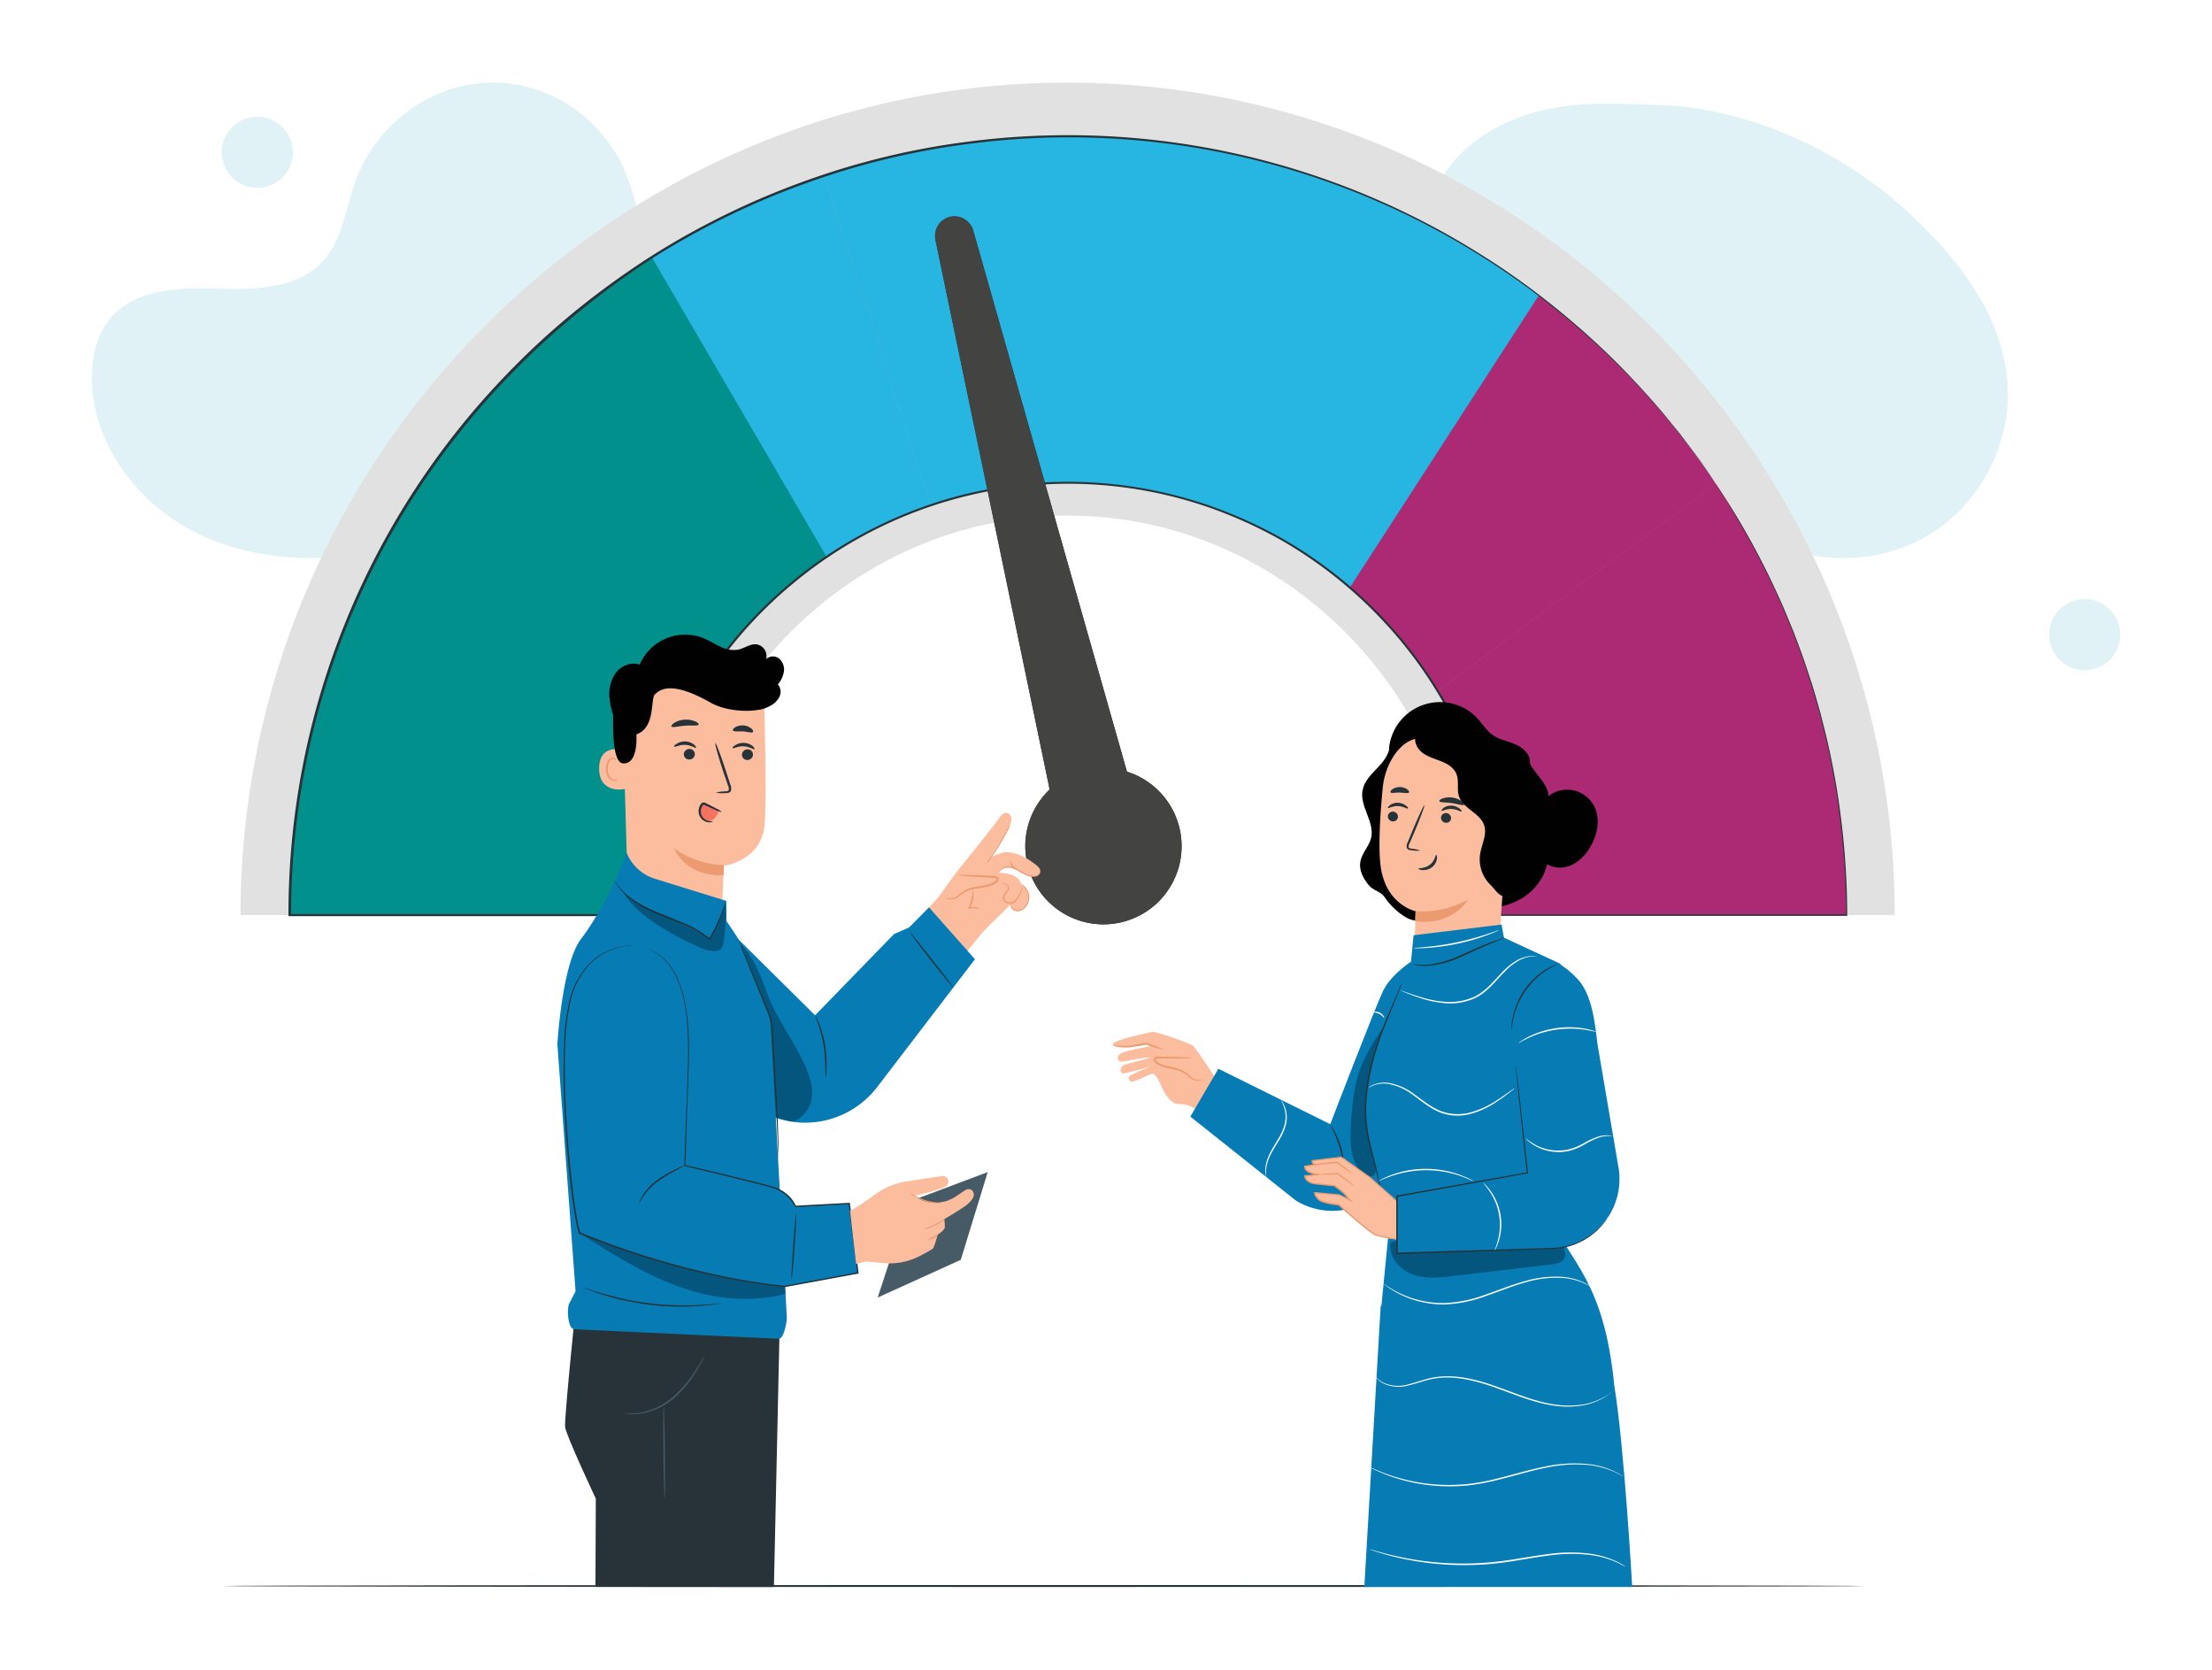<svg id="Layer_1" data-name="Layer 1" xmlns="http://www.w3.org/2000/svg" viewBox="0 0 429.36 324"><defs><style>.cls-2{fill:#273339}.cls-3{fill:#010101}.cls-4{fill:#fafbfc}.cls-5{fill:#27b5e2}.cls-6{opacity:.3}.cls-8{fill:#ab2a73}.cls-9{fill:#f37260}.cls-10{fill:#fbbd9e}.cls-11{fill:#ec9a6f}.cls-12{fill:#077bb4}.cls-13{fill:#465b65}.cls-14{fill:#e0f2f6}.cls-15{fill:#434342}</style></defs><g id="freepik--background-simple--inject-2"><path class="cls-14" d="m120.17 30.79-.64-1.06c-5.41-8.92-15.2-14.3-25.52-13.65-1.33.08-2.65.26-3.95.54-9.39 2.01-17.55 9.11-20.94 18.19-1.99 5.35-2.54 11.5-6.32 15.74-4.91 5.52-13.26 5.69-20.58 5.46-7.32-.23-15.69-.03-20.58 5.51-3.07 3.47-4.04 8.41-3.79 13.06.64 12.32 9.21 23.32 20.15 28.78 10.93 5.47 23.75 5.96 35.68 3.55 16.73-3.37 32.63-12.63 42.19-26.93 9.56-14.3 11.97-33.78 4.32-49.21ZM389.72 75.05c-.66-13.8-10.09-25.59-20.37-34.81-11.23-10.07-26.02-17.18-40.72-19.32-6.65-.97-19.88-.75-19.88-.75-9.23.31-18.72 3.18-25.27 9.7-6.54 6.52-9.42 17.12-5.31 25.4 3 6.05 9.06 9.98 15.2 12.78 6.14 2.8 12.71 4.79 18.4 8.45 11.81 7.59 18.66 21.59 31.05 28.16 9.89 5.28 22.6 4.82 32.08-1.16 9.48-5.99 15.36-17.24 14.83-28.46Z"/><circle class="cls-14" cx="404.65" cy="123.16" r="6.91"/><circle class="cls-14" cx="49.95" cy="29.57" r="6.91"/></g><path class="cls-2" d="M361.93 307.78c0 .11-71.35.19-159.34.19s-159.36-.08-159.36-.19 71.33-.19 159.36-.19 159.34.09 159.34.19Z" id="freepik--Floor--inject-50"/><g id="freepik--Levels--inject-50"><path d="M367.78 177.58h-83.81c0-42.2-34.53-77.52-76.72-77.52s-76.64 35.33-76.64 77.52H46.68c0-88.51 72.02-161.55 160.53-161.55s160.57 73.04 160.57 161.55Z" style="fill:#e0e1e0"/><path class="cls-9" d="M358.4 177.58c.03-29.82-8.81-58.98-25.41-83.75l-53.97 40.33a83.363 83.363 0 0 1 12.14 43.43h67.24ZM56.19 177.58h67.22a83.365 83.365 0 0 1 12.32-43.71L82.3 92.78a150.173 150.173 0 0 0-26.1 84.79Z"/><path class="cls-8" d="m257.73 35.14-21.41 63.73a84.447 84.447 0 0 1 42.73 35.33l53.97-40.33a151.845 151.845 0 0 0-75.29-58.72Z"/><path d="M159.9 34.09a151.808 151.808 0 0 0-77.61 58.69 150.173 150.173 0 0 0-26.1 84.79h67.22a83.365 83.365 0 0 1 12.32-43.71 84.42 84.42 0 0 1 44.79-35.79l-20.61-63.99Z" style="fill:#02908d"/><path class="cls-5" d="m126.53 49.93 33.91 58.11a84.095 84.095 0 0 1 20.07-9.96L159.9 34.09c-11.8 3.93-23 9.26-33.37 15.84ZM257.73 35.14a150.172 150.172 0 0 0-50.43-8.66 150.69 150.69 0 0 0-47.37 7.61l20.61 63.99a83.991 83.991 0 0 1 55.78.78A84.632 84.632 0 0 1 262 114.05l36.69-56.71a151.807 151.807 0 0 0-40.96-22.2Z"/><path class="cls-8" d="M358.4 177.58c.03-29.82-8.81-58.98-25.41-83.75l-53.97 40.33a83.363 83.363 0 0 1 12.14 43.43h67.24Z"/><path class="cls-2" d="M332.99 93.83s1.15 1.7 3.26 5.03c3.04 4.95 5.79 10.06 8.25 15.32.79 1.74 1.65 3.55 2.43 5.52l1.25 3c.39 1.05.79 2.11 1.19 3.21.85 2.17 1.55 4.5 2.36 6.87.36 1.22.73 2.45 1.09 3.72l.56 1.96c.16.66.32 1.31.49 1.96 1.47 5.69 2.58 11.47 3.34 17.3.88 6.58 1.32 13.21 1.34 19.85v.16h-67.53v-.2c0-19.08-6.54-37.59-18.54-52.42a85.394 85.394 0 0 0-23.37-20.04 86.935 86.935 0 0 0-14.6-6.65 83.42 83.42 0 0 0-49.57-1.47 83.6 83.6 0 0 0-30.91 16.21 83.384 83.384 0 0 0-30.33 64.37v.26H55.99v-.26a150.768 150.768 0 0 1 42.76-105.3c4.19-4.33 8.64-8.4 13.33-12.2 4.58-3.69 9.36-7.14 14.31-10.31 9.55-6.04 19.74-11 30.39-14.78 10-3.58 20.36-6.07 30.89-7.42 34.56-4.55 69.63 3.05 99.21 21.51 5.41 3.34 10.58 7.04 15.5 11.06 4.13 3.36 8.09 6.93 11.85 10.71 3.37 3.42 6.22 6.57 8.6 9.4l3.22 3.93 2.54 3.37c.77.98 1.4 1.89 1.96 2.69l1.35 1.96c.74 1.06 1.1 1.61 1.1 1.61s-.39-.53-1.14-1.58l-1.37-1.96c-.55-.79-1.19-1.69-1.96-2.67a150.996 150.996 0 0 0-26.28-27.3c-4.92-4-10.1-7.68-15.5-11.01a150.255 150.255 0 0 0-99.02-21.28c-10.5 1.36-20.83 3.85-30.8 7.43-10.61 3.76-20.77 8.7-30.29 14.72-4.92 3.19-9.67 6.65-14.21 10.36-4.67 3.79-9.1 7.85-13.29 12.17a150.25 150.25 0 0 0-42.65 105l-.26-.25h67.22l-.26.26a84 84 0 0 1 30.53-64.77c4.57-3.81 9.54-7.12 14.82-9.86a84.175 84.175 0 0 1 16.27-6.45 83.945 83.945 0 0 1 49.85 1.51c5.1 1.77 10.03 4.01 14.72 6.7a85.165 85.165 0 0 1 23.48 20.16 83.736 83.736 0 0 1 18.6 52.7l-.2-.19h67.22l-.16.15c0-6.63-.44-13.24-1.31-19.81-.74-5.82-1.84-11.59-3.3-17.27-.16-.67-.32-1.32-.48-1.96-.16-.64-.37-1.29-.55-1.91-.37-1.27-.73-2.51-1.08-3.73-.81-2.39-1.5-4.73-2.35-6.87l-1.18-3.21-1.24-3c-.78-1.96-1.64-3.79-2.41-5.52-2.48-5.28-5.24-10.42-8.28-15.41-.98-1.68-1.85-2.94-2.38-3.79l-.79-1.28Z"/></g><g id="freepik--Character--inject-50"><circle class="cls-2" cx="214.19" cy="164.2" r="15.17" transform="rotate(-18.85 214.219 164.223)"/><path class="cls-2" d="M184.5 42.05a3.82 3.82 0 0 0-2.91 4.55c0 .02 0 .04.01.06l25.38 122.11 16.4-2.72-34.45-121.23a3.815 3.815 0 0 0-4.43-2.76Z"/><circle class="cls-15" cx="214.19" cy="164.2" r="15.17" transform="rotate(-18.85 214.219 164.223)"/><path class="cls-15" d="M184.5 42.05a3.82 3.82 0 0 0-2.91 4.55c0 .02 0 .04.01.06l25.38 122.11 16.4-2.72-34.45-121.23a3.815 3.815 0 0 0-4.43-2.76Z"/></g><g id="freepik--character-2--inject-2"><path class="cls-3" d="M296.37 146.06c0 3.31 4.36 5.47 4.2 8.77-.07 1.42-.99 2.67-1.21 4.08-.3 1.89.71 3.71 1.04 5.58.68 3.9-1.67 7.88-5.08 9.88-3.41 2-7.58 2.27-11.46 1.61M269.75 144.39c.07 1.78-1.15 3.35-2.38 4.62-1.23 1.28-2.59 2.64-2.9 4.4-.56 3.11 2.41 6.13 1.67 9.19-.39 1.65-1.79 2.93-2.09 4.6s.56 3.23 1.57 4.5 2.29 1.12 3.2 2.49c1.06 1.53 2.43 2.83 4.01 3.8 3.35 1.99 7.57-.6 9.25-1.03"/><path class="cls-3" d="M296.97 147.99c.09-1.61-1.36-2.91-2.83-3.54-1.48-.64-3.15-.91-4.46-1.86-1.16-.83-1.92-2.1-2.88-3.15-3.72-4.03-10.01-4.27-14.04-.55a9.916 9.916 0 0 0-2.81 4.56c-.65 2.28-.34 5.02 1.42 6.59 2.05 1.84 5.17 1.54 7.88 1.08 2.71-.46 5.77-.91 7.96.74 1.33 1 2.05 2.57 2.83 4.03.78 1.46 1.77 2.96 3.35 3.55 1.57.59 3.7-.27 3.82-1.93"/><path class="cls-10" d="m290.85 147.39-14.19-4.11c-4.57-.64-7.81 4.9-8.25 9.48-.5 5.1-.91 11.34-.44 15.18.96 7.71 6.8 8.88 6.8 8.88s-.07 2.23-.15 4.98a8.24 8.24 0 0 0 7.81 8.47c4.49.22 8.32-3.21 8.62-7.69l2.09-32.38c.07-1.39-.92-2.6-2.29-2.81Z"/><path class="cls-2" d="M269.39 158.37c-.03.53.38.99.91 1.03.52.06.99-.32 1.05-.84v-.02a.993.993 0 0 0-.91-1.03.943.943 0 0 0-1.04.83v.02ZM269.41 156.79c.12.13.88-.4 1.94-.36s1.81.6 1.94.47-.06-.3-.39-.56c-.44-.34-.98-.54-1.54-.56-.55-.02-1.09.14-1.55.45-.33.26-.45.49-.4.55ZM279.71 158.65c-.02.53.38.98.91 1.02.51.06.98-.3 1.04-.81v-.04a.986.986 0 0 0-.91-1.03.943.943 0 0 0-1.04.83v.02ZM279.8 157.34c.12.13.88-.39 1.94-.35s1.81.6 1.94.47-.06-.29-.39-.56c-.44-.34-.98-.54-1.54-.56-.55-.02-1.09.13-1.54.44-.32.27-.45.5-.4.56ZM275.69 165.06a7.05 7.05 0 0 0-1.71-.37c-.27-.04-.52-.1-.56-.29-.01-.28.06-.55.21-.79l.87-2.03c1.21-2.89 2.1-5.27 1.98-5.32s-1.19 2.26-2.4 5.15l-.84 2.05c-.18.32-.24.69-.17 1.05.07.2.23.35.43.41.15.05.3.07.46.08.57.1 1.16.12 1.73.06Z"/><path class="cls-11" d="M274.77 176.83c3.57.25 7.13-.55 10.26-2.28-.09 0-3 5.24-10.32 4.2l.06-1.92Z"/><path class="cls-2" d="M278.77 165.9c-.17 0-.21 1.12-1.23 1.91-1.02.8-2.23.61-2.23.78 0 .07.27.23.78.26.67.04 1.34-.16 1.87-.56.51-.39.85-.97.95-1.61.07-.5-.05-.79-.15-.79ZM279.39 155.47c.09.3 1.15.2 2.39.38 1.24.19 2.23.56 2.4.31.08-.12-.09-.4-.49-.69a3.9 3.9 0 0 0-1.76-.69c-.63-.1-1.28-.04-1.89.16-.46.17-.7.39-.66.52ZM269.9 153.77c.18.25.91 0 1.79.04s1.62.21 1.8-.03c.08-.12-.03-.36-.35-.6-.42-.29-.93-.45-1.44-.44-.52-.01-1.02.14-1.44.44-.32.21-.41.45-.35.6Z"/><path class="cls-3" d="M293.03 173.87c-2.12.36-2.28-.73-3.8-2.23a6.91 6.91 0 0 1-1.93-5.91c.3-1.88 1.38-3.76.78-5.58-.79-2.38-4.07-3.21-4.87-5.58-.47-1.38.04-2.97-.49-4.32s-1.81-2.05-3.08-2.55-2.65-.88-3.7-1.75c-1.05-.88-1.67-2.49-.95-3.65 5.7.87 11.27 2.41 16.61 4.6 1.24.51 2.53 1.12 3.24 2.23s.66 2.72.56 4.13c-.55 6.87-1.09 13.75-1.63 20.64M298.35 158.38c.42-3.23 3.37-5.5 6.6-5.08 2.02.26 3.76 1.55 4.61 3.41 1 2.2.56 4.82-.52 6.99-1.27 2.58-3.76 4.89-6.63 4.66-2.69-.21-4.79-2.64-5.48-5.25-.69-2.61-.3-5.37.11-8.04"/><path class="cls-10" d="M236.5 210.1s-4.24-6.64-4.99-7.19-7.33-2.84-7.89-2.66-8.47 1.67-7.55 2.6c.93.93 6.45-.19 6.45-.19l.75.36s-4.77.84-5.77 1.44c-.91.56-.56 1.67.3 1.57.85-.1 5.02-.98 5.26-.81s-4.5 1.2-5.02 1.51c-.69.42-.73 1.67.14 1.57.51-.04 4.99-1.28 4.99-1.28s-3.54 1.43-3.87 1.75c-.53.52-.09 1.29.68 1.12.53-.13 3.03-1.37 3.74-1.54 0 0 .66.17 1.29 1.5.29.62 1.63 4.51 3.98 4.42 2.07-.08 4.13 1.6 4.13 1.6l3.38-5.76Z"/><path class="cls-11" d="M216.09 202.84c.45.22.95.35 1.46.38.54.07 1.09.08 1.63.04.61-.08 1.27-.18 1.96-.29l1.48-.24h-.09c1.12.43 2.27.77 3.44 1.02-1.08-.54-2.2-1-3.35-1.36h-.09l-1.46.22-1.94.32c-.53.05-1.06.06-1.58.03-.89-.04-1.44-.16-1.46-.12Z"/><path class="cls-12" d="M274.64 186.11s-4.5 2.73-6.13 6.1c-1.63 3.37-10.3 25.95-10.3 25.95l-21.72-10.76-5.44 9.29 20.46 16.27c2.72 1.68 5.94 2.35 9.1 1.87 4.9-.74 7.3-.85 8.98-5.5l5.44-15.06-1.16-27.62"/><g class="cls-6"><path class="cls-3" d="M268.54 199.31c-5.02 7.25-5.83 10.67-6.36 19.48-.18 2.92 0 6.07 1.74 8.41.64.85 1.88 1.58 2.7.9.82-.68.23-1.89-.04-2.9-1.56-5.92-2.11-10.47-1-15.68 1.1-5.21.82-5.11 2.97-9.99"/></g><path class="cls-2" d="M260.82 227.21a20.48 20.48 0 0 0-2.73-9.04c.33.34.6.73.81 1.15 1.15 1.98 1.81 4.2 1.95 6.48.06.47.04.95-.04 1.41Z"/><path class="cls-12" d="m268 253.41-3.18 54.56h52s-1.54-27.33-3.47-39c-2.02-20.64-8.46-23.69-12.98-33.65l2.55-48.27-11-5.09-.45-2.54-17.09 2.07-.5 5.14s-1.57 4.53-2.45 6.88c-2.76 7.25-6.53 15.96-5.97 22.31.25 2.88 4.2 22.06 4.2 22.06l-1.52 15.49-.12.05Z"/><path class="cls-2" d="M272.07 190.88c-.03.15-.08.29-.13.42-.11.3-.26.69-.45 1.18-.39 1.03-.99 2.49-1.74 4.31-.75 1.82-1.63 3.97-2.42 6.44-.86 2.67-1.48 5.41-1.86 8.19-.41 2.78-.38 5.6.09 8.37.44 2.54 1.12 4.79 1.56 6.69s.74 3.47.91 4.56c.07.52.12.94.16 1.25.03.14.04.29.04.44a1.57 1.57 0 0 1-.09-.43c-.06-.31-.13-.73-.22-1.24-.21-1.08-.51-2.63-1-4.53-.49-1.9-1.17-4.14-1.63-6.69-.49-2.79-.52-5.65-.11-8.45.37-2.8.99-5.56 1.86-8.24.81-2.47 1.72-4.63 2.49-6.44l1.83-4.27c.2-.49.37-.87.49-1.16.06-.14.13-.27.21-.4Z"/><g class="cls-6"><path class="cls-3" d="M269.95 241.05c-.56 2.67 1.62 5.29 4.17 6.24 2.55.95 5.39.64 8.09.32l18.87-2.23c1-.12 2.16-.35 2.59-1.25.2-.52.2-1.09 0-1.61a6.04 6.04 0 0 0-3.17-3.5 13.38 13.38 0 0 0-4.69-1.17c-6.5-.65-13.02.5-19.45 1.67"/></g><path class="cls-10" d="m255.23 231.48 4.8.44 2.1 1.06s-.5-.56-.94-1.09c-.66-.65-1.37-1.24-2.13-1.77l-3.58-.37s-2.01-.15-2.14-1.54l2.73-.26s-2.83-.2-2.79-1.61l2.07-.37c-.36 0-.65-.28-.66-.64v-.11l5.72-.63 5.45 3.87 5.26 4.66 1.19.05.41 7.61s-4.67-.56-5.95-1.2-6.94-5.74-6.94-5.74-2.97-.26-3.79-.97c-.45-.33-.76-.82-.85-1.37Z"/><path class="cls-11" d="M273.91 240.88h-.3l-.86-.09c-.75-.09-1.85-.23-3.25-.46-.78-.12-1.55-.29-2.31-.51-.43-.15-.83-.37-1.19-.66-.38-.27-.76-.56-1.14-.89-1.56-1.25-3.26-2.73-5.11-4.38l.06.03c-.91-.08-1.8-.23-2.68-.46-.23-.06-.46-.14-.68-.23-.11-.05-.23-.11-.33-.18l-.16-.11-.14-.13c-.18-.17-.34-.37-.47-.59-.15-.22-.24-.47-.28-.74v-.15h.15l4.8.43 2.1 1.06-.16.21-.67-.78-.33-.39c-.12-.12-.24-.24-.37-.35-.52-.46-1.12-.89-1.67-1.32l.07.03-2.15-.22-1.12-.11c-.18 0-.37-.03-.56-.07a5.07 5.07 0 0 1-.56-.13c-.35-.1-.67-.28-.95-.51-.29-.25-.47-.6-.5-.98v-.13h.13l2.73-.26v.26a5.86 5.86 0 0 1-1.75-.4 2.42 2.42 0 0 1-.78-.48c-.24-.23-.36-.54-.36-.87v-.11h.11l2.19-.32v.26c-.23-.02-.44-.12-.61-.27a.767.767 0 0 1-.23-.64v-.11h.1l5.67-.69h.05l.03.03 5.49 3.87c2.02 1.8 3.78 3.35 5.25 4.67h-.05l4.86.27 1.29.08.33.03h.11-.45l-1.3-.03-4.86-.2-5.34-4.65-5.42-3.85h.08l-5.66.7.11-.12c-.02.16.04.32.16.44.13.11.29.18.46.2l.93.12-.93.13-2.19.32.11-.12c0 .25.1.5.28.67.2.19.43.33.69.43.54.2 1.1.33 1.67.37v.26l-2.73.27.12-.15c.03.31.18.6.41.8.25.21.53.37.85.46.17.06.35.1.53.13.18.03.37.05.56.06l1.12.12 2.15.22h.06c.59.43 1.17.86 1.7 1.33.13.12.26.25.38.38l.34.4.66.77.43.5-.59-.3-2.1-1.07h.04l-4.8-.44.13-.13c.04.22.12.44.24.63.37.6.98 1.01 1.67 1.12.86.23 1.75.39 2.64.47h.04c1.84 1.67 3.54 3.15 5.08 4.41.38.32.76.62 1.12.89.33.28.71.5 1.12.65.75.22 1.51.4 2.28.53 1.39.26 2.49.41 3.24.52l.85.13.22.03.07.11Z"/><path class="cls-11" d="M263.04 230.28a5.19 5.19 0 0 1-.98-.61c-.56-.41-1.38-.98-2.23-1.62l-.24-.18.08.03c-1.01.04-1.92.06-2.57.07-.35.03-.7.01-1.05-.04.34-.09.69-.14 1.04-.14.65-.05 1.56-.11 2.57-.15h.05l.03.03.24.18c.87.64 1.65 1.24 2.2 1.67.31.22.6.48.85.77ZM262.43 227.74c-.32-.15-.62-.34-.9-.56-.56-.37-1.27-.9-2.09-1.51l.09.03-.32.03c-1.08.11-2.07.2-2.79.25-.39.05-.77.05-1.16 0 .36-.11.74-.18 1.12-.21.71-.09 1.67-.21 2.79-.32l.32-.03h.05l.04.03c.81.61 1.53 1.16 2.04 1.57.29.21.56.45.8.73Z"/><path class="cls-12" d="M312.16 236.17c1.77-2.71 2.5-5.97 2.07-9.18l-4.16-24.41c-.47-4.08-1.05-9.66-3.9-12.64-1.95-2.05-4.31-3.84-6.64-3.81l-4.99 14.14 1.87 27.33-25.3 4.53v11.09s19.33-.64 30.09-.94c4.42-.12 8.5-2.4 10.92-6.11h.02Z"/><path class="cls-2" d="m312.16 236.17-.12.18-.35.56c-.49.66-1.03 1.27-1.62 1.84-.96.89-2.04 1.64-3.21 2.23-1.57.78-3.27 1.25-5.02 1.38-7.73.3-18.49.62-30.67 1.02h-.15V232h.12l25.3-4.5-.09.13c-.66-6.31-1.22-11.51-1.6-15.15-.18-1.8-.32-3.22-.42-4.19-.04-.47-.08-.84-.1-1.12s0-.38 0-.38 0 .13.06.37.08.62.14 1.12c.11.98.28 2.39.49 4.18.41 3.64.99 8.83 1.67 15.14v.11h-.11l-25.29 4.56.12-.14v11.09l-.15-.15 30.67-.92c1.72-.12 3.41-.57 4.96-1.33 1.16-.57 2.24-1.3 3.2-2.17.61-.55 1.17-1.16 1.67-1.8.16-.22.28-.38.37-.51.04-.06.09-.12.14-.17ZM302.37 187.05c0 .06-.85.38-2.11 1.19-.73.47-1.42 1.01-2.06 1.61-.78.74-1.48 1.54-2.1 2.41-.6.88-1.11 1.81-1.53 2.79-.34.81-.6 1.64-.79 2.49-.32 1.46-.32 2.4-.38 2.39-.03-.22-.03-.44 0-.65 0-.26.02-.51.06-.77.03-.34.07-.68.15-1.01.16-.87.41-1.73.74-2.55.42-1.01.94-1.97 1.55-2.87.63-.89 1.35-1.71 2.15-2.45.66-.6 1.37-1.13 2.14-1.58.29-.18.59-.34.9-.49.23-.12.46-.23.7-.31.19-.09.39-.16.6-.2ZM291.99 181.88c-.17.18-.38.32-.61.42-.61.29-1.24.54-1.88.76-1.59.6-3.69 1.67-6.08 2.71-2.03.94-4.22 1.51-6.45 1.67-.68.04-1.36 0-2.03-.11-.24-.03-.42-.08-.56-.11s-.18-.06-.18-.07c.91.1 1.83.12 2.74.08 2.2-.23 4.35-.82 6.35-1.75 2.38-1.03 4.5-2.07 6.13-2.63.81-.29 1.47-.47 1.9-.67s.65-.33.66-.31Z"/><path class="cls-10" d="M233.38 209.35c-.55.41-1.29.42-1.85.03-.56-.33-1.01-.85-1.56-1.22-1.63-1.12-3.95-.8-5.53-1.99-.22-.16-.44-.44-.32-.69s.41-.27.67-.26l6.54.05"/><path class="cls-11" d="M231.36 205.28a2.42 2.42 0 0 0-.71-.08c-.45-.03-1.12-.05-1.93-.08l-2.86-.06h-.83c-.33-.06-.68.02-.95.22-.15.16-.19.4-.1.61.08.16.19.31.33.42.26.2.54.36.83.49 1.19.53 2.4.61 3.4.91.48.13.94.33 1.36.59.38.25.71.56 1.03.81.5.47 1.17.7 1.85.62.48-.1.64-.37.62-.37-.2.11-.42.19-.64.22-.63.02-1.24-.23-1.67-.68-.31-.26-.62-.56-1.03-.86-.44-.29-.92-.52-1.43-.66-1.04-.33-2.23-.43-3.35-.92-.27-.12-.52-.27-.75-.45-.21-.17-.32-.4-.21-.49s.41-.12.69-.11h3.69c.81 0 1.47-.03 1.93-.04.24 0 .48-.03.72-.09Z"/><path class="cls-4" d="M293.91 211.26c-.07.08-.15.16-.24.22l-.71.56c-.63.49-1.54 1.19-2.75 1.96-1.4.93-2.94 1.64-4.55 2.1-2 .6-4.14.53-6.1-.21-2.06-.83-3.65-2.23-5.18-3.31-1.3-1.03-2.81-1.76-4.42-2.14a5.697 5.697 0 0 0-3.27.16c-.37.16-.74.35-1.09.56.3-.29.66-.52 1.04-.67 1.06-.42 2.23-.51 3.35-.26 1.65.37 3.2 1.09 4.53 2.12 1.54 1.07 3.13 2.45 5.13 3.26 1.9.71 3.98.78 5.92.22 1.6-.45 3.12-1.13 4.52-2.02 1.2-.75 2.14-1.42 2.79-1.89l.75-.52c.09-.06.18-.11.28-.15ZM309.8 200.23c0 .06-.86-.2-2.23-.41-.82-.12-1.64-.18-2.47-.2-1.01 0-2.02.06-3.02.19-1 .15-1.99.38-2.96.67-.79.24-1.56.54-2.31.89-1.28.59-2.02 1.08-2.05 1.03.15-.14.32-.27.5-.37.47-.31.96-.6 1.46-.85a17.774 17.774 0 0 1 8.38-1.83c.84.02 1.67.11 2.49.26.57.09 1.13.23 1.67.4.18.05.36.12.53.21ZM312.93 220.49c-.87-.1-1.75-.01-2.58.27-.89.33-1.76.74-2.58 1.22-1.02.62-2.12 1.08-3.27 1.38-2.14.46-4.37.15-6.31-.87-.57-.31-1.11-.69-1.61-1.12a3.02 3.02 0 0 1-.49-.52c.68.55 1.42 1.03 2.19 1.45 1.9.93 4.06 1.21 6.13.77 1.13-.29 2.21-.74 3.21-1.33.84-.48 1.72-.88 2.64-1.18.63-.19 1.29-.27 1.95-.23.24 0 .49.06.71.16ZM290.1 242.68c-.05 0 .32-.74.64-1.97.87-3.24.29-6.7-1.58-9.48-.71-1.07-1.29-1.62-1.25-1.67.16.1.3.23.42.37.36.36.69.75.99 1.17 2.02 2.79 2.62 6.37 1.62 9.67-.15.49-.34.97-.56 1.43-.07.17-.17.34-.28.49ZM268.69 197.56c-.08.03-.33-.44-.88-.75s-1.08-.28-1.12-.37.59-.25 1.23.12.84.99.76 1ZM298.41 185.6s-.42-.05-1.17 0a6.82 6.82 0 0 0-2.94 1.12c-.62.39-1.19.84-1.72 1.34-.56.56-1.15 1.16-1.75 1.82-1.2 1.3-2.53 2.84-4.46 3.78-1.79.83-3.77 1.18-5.73 1.03-1.59-.12-3.16-.43-4.68-.92-1.29-.41-2.31-.81-3.02-1.09l-.8-.33c-.1-.03-.19-.08-.27-.13.1.01.2.04.3.08l.82.28c.71.25 1.75.61 3.04.99 1.5.46 3.06.75 4.63.85 1.92.13 3.83-.22 5.58-1.02 1.83-.89 3.16-2.4 4.37-3.7.61-.65 1.19-1.28 1.78-1.82.55-.5 1.15-.95 1.78-1.34.91-.59 1.96-.94 3.04-1.03.29-.02.59 0 .88.03.12 0 .23.02.34.06ZM290.99 180.49c-.19.12-.4.22-.61.3-.39.18-.98.41-1.7.68-1.9.7-3.84 1.26-5.82 1.67-1.98.41-3.98.69-6 .82-.78.05-1.4.07-1.83.07-.22.02-.45 0-.67-.03.22-.05.44-.08.67-.08.43-.03 1.05-.08 1.82-.16 2-.19 3.99-.49 5.95-.9 1.96-.42 3.9-.94 5.81-1.57l1.73-.59c.21-.09.42-.16.65-.2ZM245.82 228.36s-.03-.05-.07-.16c-.05-.15-.08-.3-.1-.46-.08-.58-.06-1.17.06-1.74.18-.84.48-1.65.89-2.41.44-.86 1.02-1.75 1.57-2.7.54-.88.95-1.83 1.21-2.82.19-.81.21-1.66.05-2.48a7.86 7.86 0 0 0-.83-2.16c.16.15.28.32.38.51.3.5.52 1.04.65 1.61.19.85.19 1.73 0 2.58-.26 1.03-.67 2.01-1.22 2.91-.56.96-1.14 1.84-1.59 2.68-.4.74-.71 1.52-.92 2.34-.17.76-.2 1.54-.08 2.31ZM308.75 249.69c-.13-.06-.26-.12-.38-.2-.24-.15-.61-.32-1.12-.56a12.43 12.43 0 0 0-4.37-.96c-2.23-.07-4.45.21-6.59.83-2.43.66-5.02 1.72-7.76 2.67-2.58.98-5.3 1.55-8.06 1.67-2.26.03-4.5-.33-6.63-1.08-1.43-.5-2.79-1.18-4.06-2.01-.45-.3-.78-.56-1-.73-.12-.08-.23-.17-.33-.27 0-.03.48.34 1.39.9 1.28.79 2.64 1.43 4.07 1.91 2.11.71 4.33 1.05 6.56 1.01 2.73-.14 5.41-.7 7.96-1.67 2.75-.95 5.33-2 7.81-2.65 2.17-.62 4.43-.88 6.69-.78 1.52.07 3.01.43 4.4 1.06.37.18.73.38 1.08.61.12.07.23.15.33.25ZM312.69 270.2c-.46.43-.98.81-1.53 1.12-1.51.85-3.17 1.37-4.89 1.54-1.18.13-2.37.15-3.56.04-1.36-.13-2.7-.38-4.02-.73-2.79-.72-5.71-1.93-8.82-3.02-3.11-1.09-6.19-1.84-9.04-1.83-1.35 0-2.69.19-3.99.56-1.22.33-2.35.73-3.41.96-1.68.5-3.48.34-5.05-.44-.41-.23-.78-.53-1.08-.89-.11-.13-.2-.26-.27-.41.11.12.22.24.32.37.32.34.7.62 1.12.83 1.55.72 3.31.84 4.95.33 1.05-.25 2.16-.65 3.4-.99 1.32-.37 2.68-.56 4.04-.56 2.9-.03 6.02.74 9.14 1.82 3.12 1.09 6.03 2.3 8.8 3.03 1.3.36 2.63.61 3.97.75 1.17.11 2.35.11 3.51 0 1.7-.15 3.35-.65 4.85-1.44.24-.12.47-.25.69-.4.2-.12.36-.23.49-.33.12-.12.24-.23.38-.32ZM315.23 286.64l-.12-.06-.34-.2c-.43-.26-.87-.49-1.32-.7-1.68-.76-3.47-1.23-5.3-1.4a27.43 27.43 0 0 0-8.13.56c-3.02.6-6.27 1.62-9.74 2.46-1.69.42-3.41.73-5.14.94-4.36.47-8.77.12-12.99-1.05a33.04 33.04 0 0 1-5.2-1.91c-.6-.27-1.04-.51-1.35-.67-.13-.07-.25-.13-.34-.19s-.12-.07-.11-.07c.04.01.08.03.12.05l.36.16c.31.15.76.37 1.37.62 1.69.74 3.43 1.35 5.21 1.81 2.64.7 5.35 1.1 8.08 1.17 1.61.04 3.22-.03 4.82-.2 1.72-.21 3.42-.52 5.1-.93 3.46-.84 6.69-1.85 9.76-2.44 2.69-.58 5.46-.74 8.2-.48 1.85.18 3.66.69 5.33 1.5.61.29 1.19.64 1.73 1.05ZM286.05 229.24c-.03.05-.97-.47-2.6-1.04-.96-.33-1.94-.58-2.93-.77a20.34 20.34 0 0 0-7.38 0c-1 .18-1.98.43-2.93.75-1.63.56-2.58 1.07-2.61 1.02.2-.15.42-.28.65-.38.26-.14.53-.27.8-.38.32-.14.67-.31 1.09-.45a18.8 18.8 0 0 1 2.96-.82c2.47-.47 5.01-.46 7.47.03 1 .2 1.99.48 2.94.84.42.14.77.31 1.12.45.27.11.54.24.8.39.22.1.43.22.62.37ZM315.39 303.98s-.04 0-.12-.05l-.33-.18c-.15-.08-.33-.18-.56-.29s-.47-.23-.76-.36c-1.65-.71-3.4-1.18-5.18-1.37-2.65-.28-5.32-.23-7.96.16-2.99.37-6.24 1.05-9.7 1.46-5.93.69-11.93.44-17.78-.72-1.77-.35-3.52-.79-5.24-1.32-.61-.18-1.08-.35-1.4-.46l-.36-.13s-.08-.03-.12-.05h.13l.37.1c.32.09.79.25 1.41.41 1.22.35 3.01.8 5.25 1.22a59.11 59.11 0 0 0 17.71.63c3.45-.4 6.69-1.08 9.7-1.44 2.66-.38 5.35-.42 8.02-.1 1.8.22 3.55.72 5.2 1.47.26.12.51.25.76.39.19.09.38.2.56.31l.32.21.1.1Z"/></g><g id="freepik--character-1--inject-2"><path class="cls-2" d="m150.22 307.97 1.12-50.95-39.6-3.3s-2.11 20.4-2.06 23.12c0 1.3 5.97 13.99 5.97 13.99l-.07 17.14h34.63Z"/><path class="cls-13" d="M136.77 263.07c-.09.26-.2.5-.33.74-.23.46-.59 1.12-1.06 1.93a21.797 21.797 0 0 1-4.6 5.61c-1.86 1.6-4.14 2.65-6.56 3.01-.74.1-1.49.12-2.23.04-.2-.02-.4-.05-.59-.09-.07 0-.14-.02-.21-.05.99.07 1.99.03 2.98-.09a13.52 13.52 0 0 0 6.41-3.03c1.81-1.59 3.36-3.44 4.61-5.5.5-.78.87-1.43 1.12-1.87.14-.24.29-.47.47-.68Z"/><path class="cls-10" d="m122.03 178.91 17.85 4.65.61-15.57s7.55-.85 7.96-8.37c.41-7.52-.16-24.76-.16-24.76a26.063 26.063 0 0 0-26.31 2.17l-1.13.84 1.18 41.03Z"/><path class="cls-11" d="M140.52 167.88c-3.46-.08-6.81-1.19-9.64-3.19 0 0 2.08 5.49 9.59 5.14l.05-1.95Z"/><path class="cls-10" d="M121.44 145.68c-.12-.06-5.08-1.74-5.14 3.39-.06 5.13 5.1 4.13 5.1 3.98l.03-7.37Z"/><path class="cls-11" d="M119.87 151.09s-.09.06-.24.13c-.21.09-.45.09-.67 0-.56-.2-.99-1.07-1-1.99 0-.44.08-.88.27-1.28.1-.33.35-.58.68-.68.21-.05.43.05.52.25.07.15.03.25.06.26s.11-.09.07-.3a.52.52 0 0 0-.2-.32.68.68 0 0 0-.5-.13c-.43.08-.78.38-.94.79-.22.44-.34.93-.33 1.43 0 1.03.56 2.01 1.28 2.23.28.08.58.04.82-.12.16-.13.18-.24.17-.25Z"/><path class="cls-2" d="M146.16 146.44c-.02.58-.5 1.04-1.08 1.04-.57.02-1.05-.43-1.06-1v-.02c.02-.58.5-1.04 1.08-1.04.56-.02 1.04.42 1.06.98v.03ZM146.44 145.39c-.14.13-.92-.5-2.07-.56s-2.02.5-2.14.35.09-.31.47-.56a2.91 2.91 0 0 1 1.72-.45c.61.02 1.19.23 1.67.61.31.27.41.54.35.61ZM134.87 146.36c-.02.58-.5 1.04-1.08 1.03-.56.02-1.04-.42-1.06-.98v-.03c.02-.58.5-1.04 1.08-1.04.57-.02 1.05.43 1.06 1v.02ZM135.11 145.11c-.14.13-.93-.5-2.08-.56s-2.02.5-2.14.35.08-.31.46-.56a2.91 2.91 0 0 1 1.72-.45c.6.02 1.18.24 1.65.61.34.29.45.55.38.61ZM138.93 153.83c.61-.17 1.25-.25 1.89-.26.3 0 .56-.07.64-.26.04-.3-.02-.61-.16-.88-.25-.73-.5-1.48-.78-2.28-1.07-3.24-1.83-5.9-1.67-5.94s1.12 2.55 2.18 5.79l.74 2.29c.17.36.21.77.11 1.16-.09.21-.28.36-.5.41-.16.04-.33.05-.5.05-.64.06-1.29.03-1.92-.08ZM135.6 140.61c-.12.31-1.27.11-2.63.22s-2.47.43-2.63.14c-.08-.14.13-.42.56-.71.6-.36 1.28-.56 1.97-.6.69-.05 1.39.06 2.04.32.51.22.75.48.69.62ZM146.16 142.05c-.21.26-1-.05-1.95-.11s-1.77.1-1.94-.18c-.08-.13.06-.39.42-.62.49-.28 1.05-.41 1.61-.36.56.04 1.09.24 1.53.59.32.26.42.54.33.68Z"/><path class="cls-3" d="M152.16 130.34c.14-.94-.2-1.89-.91-2.52-.75-.61-1.84-.57-2.55.08a2.29 2.29 0 0 0-1.62-2.81c-.08-.02-.16-.04-.24-.05-1.22-.13-2.3.75-3.5 1.02-1.19.2-2.41 0-3.48-.56-1.12-.5-2.1-1.15-3.21-1.61-4.85-2-10.41.27-12.47 5.09-1.62-.56-3.52.17-4.59 1.52a7.038 7.038 0 0 0-1.28 4.87c.11 1.16.35 2.3.71 3.4v.28c-.09 4.13.16 8.99 1.92 9.09 3.07.18 2.58-5.63 2.58-5.63 3.82-1.29 2.66-6.99 3.64-7.81.98-.82 3.03-2.72 10.74 1.64 2.99 1.67 7.06 1.82 9.3 1.41l.2-.03h.11c.72-.15 1.41-.41 2.05-.77.76-.39 1.37-1.01 1.75-1.78.37-.78.24-1.71-.33-2.36.62-.7 1.03-1.56 1.17-2.48Z"/><path class="cls-9" d="M139.53 157.41c-.18.46-.42.89-.73 1.28s-.77.63-1.27.66c-.53-.02-1.02-.31-1.29-.78-.26-.46-.37-.99-.3-1.52.04-.47.28-1.03.75-1.07.2 0 .39.05.56.15l2.43 1.12"/><path class="cls-2" d="M138.46 159.4c-.45.01-.9-.06-1.32-.22a1.91 1.91 0 0 1-.95-.95c-.22-.52-.21-1.11.03-1.62.06-.13.14-.25.23-.36.1-.1.08-.09.19-.07.13.05.26.11.38.17l.4.18c.52.24.99.45 1.39.61.41.22.86.38 1.33.46a4.47 4.47 0 0 0-1.19-.74c-.38-.21-.84-.45-1.34-.7l-.4-.2c-.14-.06-.25-.13-.44-.21a.585.585 0 0 0-.65.2c-.12.14-.22.29-.3.46-.3.63-.3 1.35 0 1.98.25.5.68.89 1.21 1.07.34.13.71.16 1.07.08.24-.05.36-.13.35-.16Z"/><path class="cls-10" d="m159.76 199.21 22.56-25.33 3.2-4.46s7.81-9.66 8.44-10.68c.73-1.18 1.47-1.12 1.89-.81.65.46.61 1.6 0 2.63-.2.36-3.68 5.86-3.68 5.86.65-.32 1.31-.6 2-.83 1.46-.56 3.75.07 5.68 1.36 1.94 1.28 2.36 1.82 1.9 2.59-.19.29-.5.47-.85.51-.65.04-1.3-.11-1.86-.44-3.82-2.28-4.74-.77-4.74-.77l-.51.56s2.86-.17 4.03 1.36c.17.23.3.48.38.75a2.904 2.904 0 0 1-.15 5.02c-.41.29-.96.29-1.37 0-.17-.2-.29-.43-.35-.69-.04-.13-.09-.26-.15-.38l-1.41 1.47s-3.35 3.15-4.62 4.68l-19.92 24.89c-2.59 3.75-6.51 6.87-10.22 4.21-4.04-2.89-3.69-7.91-.26-11.49Z"/><path class="cls-10" d="M183.46 174.06c.56.47 1.36.53 1.97.14.63-.32 1.12-.84 1.74-1.2 1.81-1.12 4.28-.62 6.03-1.8.25-.16.5-.44.39-.71s-.43-.31-.7-.32l-7-.34"/><path class="cls-11" d="M185.9 169.82c.25-.05.51-.06.76-.04.49 0 1.2 0 2.07.03l3.06.11.89.04c.36-.04.72.06 1.01.29.16.18.19.45.07.66a1.1 1.1 0 0 1-.38.42c-.29.19-.59.36-.91.48-1.31.49-2.6.5-3.7.77-.52.11-1.02.3-1.48.56-.43.25-.79.56-1.16.81-.56.47-1.29.68-2.01.56-.51-.14-.66-.43-.64-.43.21.13.44.22.67.28.67.05 1.33-.18 1.82-.63.37-.31.75-.6 1.15-.86.49-.29 1.02-.5 1.57-.62 1.12-.3 2.43-.33 3.64-.79.29-.11.57-.26.83-.43.24-.16.37-.4.26-.51s-.44-.15-.74-.16l-.88-.05-3.06-.19c-.87-.06-1.57-.12-2.06-.17-.26 0-.51-.05-.75-.13ZM193.81 169.38c.27-.36.62-.65 1.02-.84.44-.18.93-.22 1.39-.1.58.15 1.13.39 1.63.71.53.33 1.09.61 1.67.83.48.18 1.01.23 1.52.14.36-.07.66-.3.82-.62.06-.11.09-.24.08-.37 0 0-.06.12-.17.32-.17.27-.45.45-.76.49-.48.06-.96 0-1.41-.18-.56-.23-1.09-.51-1.6-.83a5.71 5.71 0 0 0-1.71-.72c-.51-.11-1.04-.05-1.52.17-.31.16-.58.39-.79.67-.09.1-.15.21-.18.34ZM196.09 160.13c-.26.35-.49.73-.7 1.12-.46.76-1 1.67-1.61 2.67s-1.18 1.89-1.67 2.64c-.25.35-.47.73-.66 1.12.31-.3.58-.64.81-1.01.46-.65 1.08-1.57 1.72-2.61s1.18-2 1.55-2.71c.23-.38.42-.79.56-1.21ZM194.29 171.4s.14.03.4.07c.35.03.67.21.88.49.11.2.11.44 0 .64-.13.25-.3.48-.5.68-.24.26-.39.59-.4.95.02.39.23.75.56.96.33.21.74.27 1.12.16.34-.08.65-.26.89-.52.35-.43.64-.91.85-1.43.16-.34.25-.71.28-1.08.02-.14 0-.28-.06-.41-.03 0 0 .15-.04.4-.07.36-.19.7-.35 1.02-.23.48-.52.94-.86 1.34-.43.47-1.11.59-1.67.3a.965.965 0 0 1-.46-.75c.02-.29.14-.57.34-.79.2-.23.37-.48.5-.75.13-.26.12-.57-.04-.82-.24-.32-.62-.5-1.02-.49-.14-.02-.27 0-.41.03Z"/><path class="cls-11" d="M196.34 175.13s-.12.09-.17.33c-.06.35.05.71.3.96.38.37.93.52 1.44.38a2.41 2.41 0 0 0 1.44-1.12c.33-.53.48-1.15.44-1.77-.04-.5-.21-.99-.5-1.4a2.78 2.78 0 0 0-.7-.71.845.845 0 0 0-.33-.16c.34.28.63.61.88.97.56.9.56 2.04 0 2.93-.29.49-.74.86-1.28 1.03-.44.13-.91.02-1.25-.28-.22-.21-.34-.51-.32-.82 0-.23.07-.34.06-.35ZM190.24 176.46a1.09 1.09 0 0 0-.56-.32c-.51-.18-1.07-.18-1.58 0l.16.17c.13-.27.24-.54.33-.81.37-.96.47-2 .29-3.01-.09.99-.27 1.97-.56 2.93a8.7 8.7 0 0 1-.31.79l-.12.27.27-.1c.47-.16.97-.19 1.46-.07.38.07.61.18.62.16ZM196.18 167.11c-.07 0-.1.52.26 1.03s.86.67.88.6-.36-.3-.67-.75-.39-.89-.47-.89Z"/><path class="cls-12" d="m137.3 176.32 20.91 20.71 15.33-15.77 2.92-1.28 3.86-3.9 8.92 10.07-18.92 24.74c-2.44 3.2-5.89 5.48-9.79 6.46a17.722 17.722 0 0 1-16.65-4.55l-16.11-15.79"/><path class="cls-2" d="M160.25 209.05c-.05-.6-.07-1.2-.04-1.8-.01-1.45-.13-2.89-.34-4.32-.24-1.43-.59-2.83-1.06-4.19-.36-1.05-.61-1.67-.56-1.71.1.13.18.27.24.42.14.28.32.7.53 1.22.53 1.36.92 2.77 1.15 4.22.22 1.44.31 2.91.26 4.37 0 .56-.05 1.01-.08 1.32 0 .16-.04.33-.09.48Z"/><g class="cls-6"><path class="cls-3" d="M143.67 183.11c3.31 3.16 4.14 7.25 5.98 11.44 2.17 4.93 6.09 9.73 7.6 14.9.51 1.54.53 3.2.06 4.75-.56 1.51-2.14 3.35-3.74 3.44l-3.35-.89-6.55-33.65Z"/></g><path class="cls-2" d="M185.02 191.63c-.06.05-2-2.3-4.32-5.26-2.33-2.96-4.16-5.39-4.09-5.44s2 2.3 4.32 5.26c2.33 2.96 4.16 5.39 4.09 5.44Z"/><path class="cls-13" d="m176.47 233.19-6.11 18.61 16.13-7.32 5.23-17.02-15.25 5.73z"/><path class="cls-12" d="m121.63 165.52-2.36 5.72s-3.06 6.5-6.48 10.96c-3.71 4.83-4.6 20.46-4.6 20.46l3.53 47.93-1.21 2.34c-.56 1.07-.26 4.97.94 5.02l39.73 1.85c.96.04 1.6-3.35 1.54-4.28l-3.2-57.89-6.44-15.81-2.07-3.1-.04-3.9-13.83-4.28a8.733 8.733 0 0 1-5.5-5.02Z"/><g class="cls-6"><path class="cls-3" d="M112.48 239.3c6.03 3.84 12.12 7.72 18.83 10.22s14.28 3.46 21.19 1.53l-.22-4.99-37.96-10.53-1.84 3.76Z"/></g><path class="cls-12" d="M123.35 183.49s-10.87-.94-13.1 12.65c-2.23 13.59 1.37 43.02 2.42 43.26 0 0 19.44 8.3 39.67 10.27l14.19-2.6-1.67-13.49-10.45.56s-.46-2.6-4.39-3.7c-5.67-1.58-17.09-4.22-17.09-4.22s.51-13.54.62-17.5c.11-3.97 1.48-21.19-7.59-24.43"/><path class="cls-2" d="M143.07 181.81c.08.13.14.27.2.41l.52 1.18 1.85 4.37c.78 1.86 1.67 4.05 2.71 6.49.26.61.52 1.24.78 1.88.29.65.52 1.34.67 2.04.14.73.22 1.46.23 2.2.04.74.08 1.49.13 2.26.35 6.1.67 11.63.83 15.62.08 2 .13 3.63.14 4.75v1.29c.01.15.01.3 0 .45-.03-.15-.04-.3-.04-.45 0-.32-.04-.75-.06-1.29-.06-1.15-.13-2.76-.23-4.74-.23-4.02-.56-9.53-.91-15.62-.04-.76-.08-1.52-.13-2.26 0-.73-.08-1.45-.22-2.16-.15-.68-.36-1.35-.65-1.99l-.77-1.89c-1-2.44-1.9-4.65-2.65-6.51s-1.33-3.35-1.76-4.4l-.47-1.2c-.06-.14-.11-.28-.16-.42ZM140.86 174.79c-.02.19-.07.38-.12.56-.09.37-.25.91-.47 1.59-.63 1.86-1.45 3.65-2.45 5.34l-.08.13-.12-.09a22.78 22.78 0 0 0-5.97-3.35c-1.91-.79-3.78-1.46-5.41-2.23-1.46-.66-2.84-1.49-4.11-2.47-.85-.67-1.6-1.45-2.23-2.32-.17-.24-.33-.48-.47-.74a.96.96 0 0 1-.13-.27c.03 0 .23.36.7.95.66.84 1.43 1.59 2.28 2.23 1.27.94 2.65 1.74 4.09 2.38 1.63.75 3.49 1.42 5.41 2.23 2.17.82 4.21 1.97 6.03 3.41l-.2.03a31.08 31.08 0 0 0 2.54-5.26c.25-.67.42-1.2.56-1.56.04-.19.09-.38.16-.56Z"/><path class="cls-2" d="M125.92 184.26s.26.09.75.29c.24.11.56.28.88.47.39.24.77.52 1.12.83.95.85 1.75 1.87 2.35 3 .8 1.54 1.39 3.18 1.76 4.87.9 3.8 1.12 8.58.88 14.04-.23 5.46-.4 11.65-.62 18.44l-.09-.12c3.46.8 7.12 1.67 10.94 2.61 1.91.47 3.86.96 5.83 1.5a7.37 7.37 0 0 1 4.81 3.87l-.13-.08 10.45-.56h.13v.13c.56 4.3 1.12 8.85 1.67 13.49v.13h-.13l-13.2 2.43-.99.18h-.04c-3.64-.39-7.22-.91-10.71-1.6-3.5-.69-6.91-1.48-10.23-2.39-6.38-1.72-12.64-3.82-18.76-6.3s-.08-.03-.11-.06c-.02-.02-.04-.04-.05-.06-.03-.03-.05-.07-.07-.11a.849.849 0 0 1-.09-.22c-.05-.14-.09-.28-.13-.43-.08-.28-.15-.57-.2-.85-.12-.56-.23-1.12-.32-1.71-.2-1.12-.36-2.23-.51-3.35-.3-2.23-.56-4.42-.75-6.56-.42-4.28-.7-8.37-.85-12.23-.16-3.87-.18-7.49-.04-10.85.06-3.1.44-6.18 1.15-9.2.63-2.46 1.85-4.73 3.56-6.61a11.56 11.56 0 0 1 4.63-3.06c1.09-.4 2.24-.63 3.4-.71.3-.02.6-.02.9 0h.3-.31c-.2 0-.5 0-.89.04-1.14.09-2.27.35-3.35.75a11.55 11.55 0 0 0-4.57 3.07 15.481 15.481 0 0 0-3.46 6.58c-.69 3.01-1.06 6.07-1.12 9.16-.13 3.35-.09 6.98.07 10.83.16 3.85.45 7.94.88 12.21.21 2.14.46 4.33.76 6.55.15 1.12.31 2.23.51 3.35a30.752 30.752 0 0 0 .52 2.51c.04.14.08.27.13.41s.05.13.08.18c.01.03.03.05.04.08s0 .05 0 .07l.03-.06c6.11 2.49 12.36 4.6 18.73 6.33 3.31.9 6.73 1.67 10.21 2.38s7.08 1.21 10.68 1.6h-.04l.99-.18 13.21-2.44-.12.16c-.56-4.64-1.15-9.19-1.67-13.49l.15.12-10.45.56h-.08l-.04-.08a7.155 7.155 0 0 0-4.63-3.72c-1.97-.56-3.9-1.03-5.83-1.51-3.81-.95-7.47-1.82-10.93-2.63h-.09v-.09c.25-6.79.47-12.98.67-18.44.2-5.47.05-10.22-.83-14-.37-1.69-.95-3.33-1.75-4.87-.59-1.13-1.36-2.14-2.3-3-.34-.3-.7-.58-1.08-.83-.34-.2-.62-.36-.86-.48-.47-.21-.73-.32-.73-.32Z"/><path class="cls-2" d="M153.64 248.22c-.08 0 .06-2.84.31-6.34s.51-6.32.59-6.32-.06 2.84-.31 6.34-.48 6.32-.59 6.32ZM124.09 233.51s0-.17.13-.45c.15-.39.34-.76.56-1.12.76-1.18 1.74-2.2 2.88-3.01 1.13-.8 2.34-1.5 3.61-2.07.51-.27 1.04-.49 1.59-.66-.48.32-.98.6-1.5.84-1.22.63-2.4 1.34-3.52 2.12-1.11.8-2.09 1.77-2.88 2.89-.58.85-.81 1.45-.86 1.45ZM140.01 252.91c-.08.04-.18.06-.27.06l-.79.13c-.68.11-1.67.23-2.91.32s-2.7.16-4.34.15-3.43-.12-5.3-.33c-1.87-.21-3.64-.56-5.24-.88s-3.01-.75-4.19-1.12c-1.18-.37-2.12-.71-2.76-.98l-.73-.3a1.15 1.15 0 0 1-.25-.12c.09 0 .18.03.27.07l.75.25c.65.23 1.6.56 2.79.88 1.19.32 2.6.72 4.18 1.07s3.35.64 5.22.85 3.65.31 5.28.35 3.09 0 4.32-.08 2.23-.15 2.91-.23l.79-.07c.09-.02.18-.02.27-.02Z"/><path class="cls-10" d="M188.83 231.19c-.42-.6-1.12-.5-1.71-.07l-1.97 1.31c-.55.31-1.14.55-1.75.73l-.84.15a6.48 6.48 0 0 1-4.73-1l-.34-.23s5.4-1.23 6.22-1.93c.46-.41.5-1.12.09-1.57-.27-.3-.67-.43-1.06-.35l-6.8 1.04c-2.23.35-4.34 1.23-6.15 2.57-1.71 1.27-4.62 3.16-4.8 3.14l1.18 10.31 1.94-.48 3.52.31c2.38.21 4.77-.27 6.89-1.37 1.31-.67 2.54-1.36 2.67-1.58.33-.84.6-1.7.81-2.57 0 0 1.34-.83 1.39-1.4.01-.54-.02-1.07-.11-1.6 0 0 3.42-2.03 4.31-2.73 1.59-1.28 1.61-2.14 1.23-2.68Z"/><path class="cls-11" d="M179.28 238.61c.77-.14 1.52-.41 2.2-.79.72-.31 1.38-.74 1.96-1.27-.03-.06-.91.51-2.06 1.08s-2.12.91-2.1.99ZM180 240.59c.43 0 .85-.12 1.21-.34.4-.16.74-.43.99-.78-.38.16-.76.35-1.12.56-.38.16-.74.35-1.09.56ZM176.47 231.47c.25.23.52.43.82.59.69.43 1.43.78 2.2 1.05.78.26 1.59.39 2.4.4.34.02.68-.01 1.01-.1-1.13-.02-2.26-.2-3.35-.51-.75-.27-1.49-.59-2.19-.98-.28-.18-.58-.33-.89-.45Z"/><g class="cls-6"><path class="cls-3" d="M120.85 173.01c1.53 2.55 3.84 4.49 6.3 6.17 2.49 1.62 5.1 3.05 7.81 4.28 1.23.59 2.54 1.19 3.9 1.09.38-.01.74-.14 1.04-.37.34-.39.54-.89.56-1.41.37-2.64.5-5.31.4-7.98a28.42 28.42 0 0 1-3.2 7.5s-2.15-1.87-8.8-4.56c-6.74-2.73-8.01-4.73-8.01-4.73Z"/></g><path class="cls-13" d="M129.01 290.83c-.08 0-.19-4.05-.24-9.04-.05-4.99 0-9.04.06-9.04s.19 4.05.23 9.04c.04 4.99.03 9.04-.05 9.04Z"/></g></svg>
